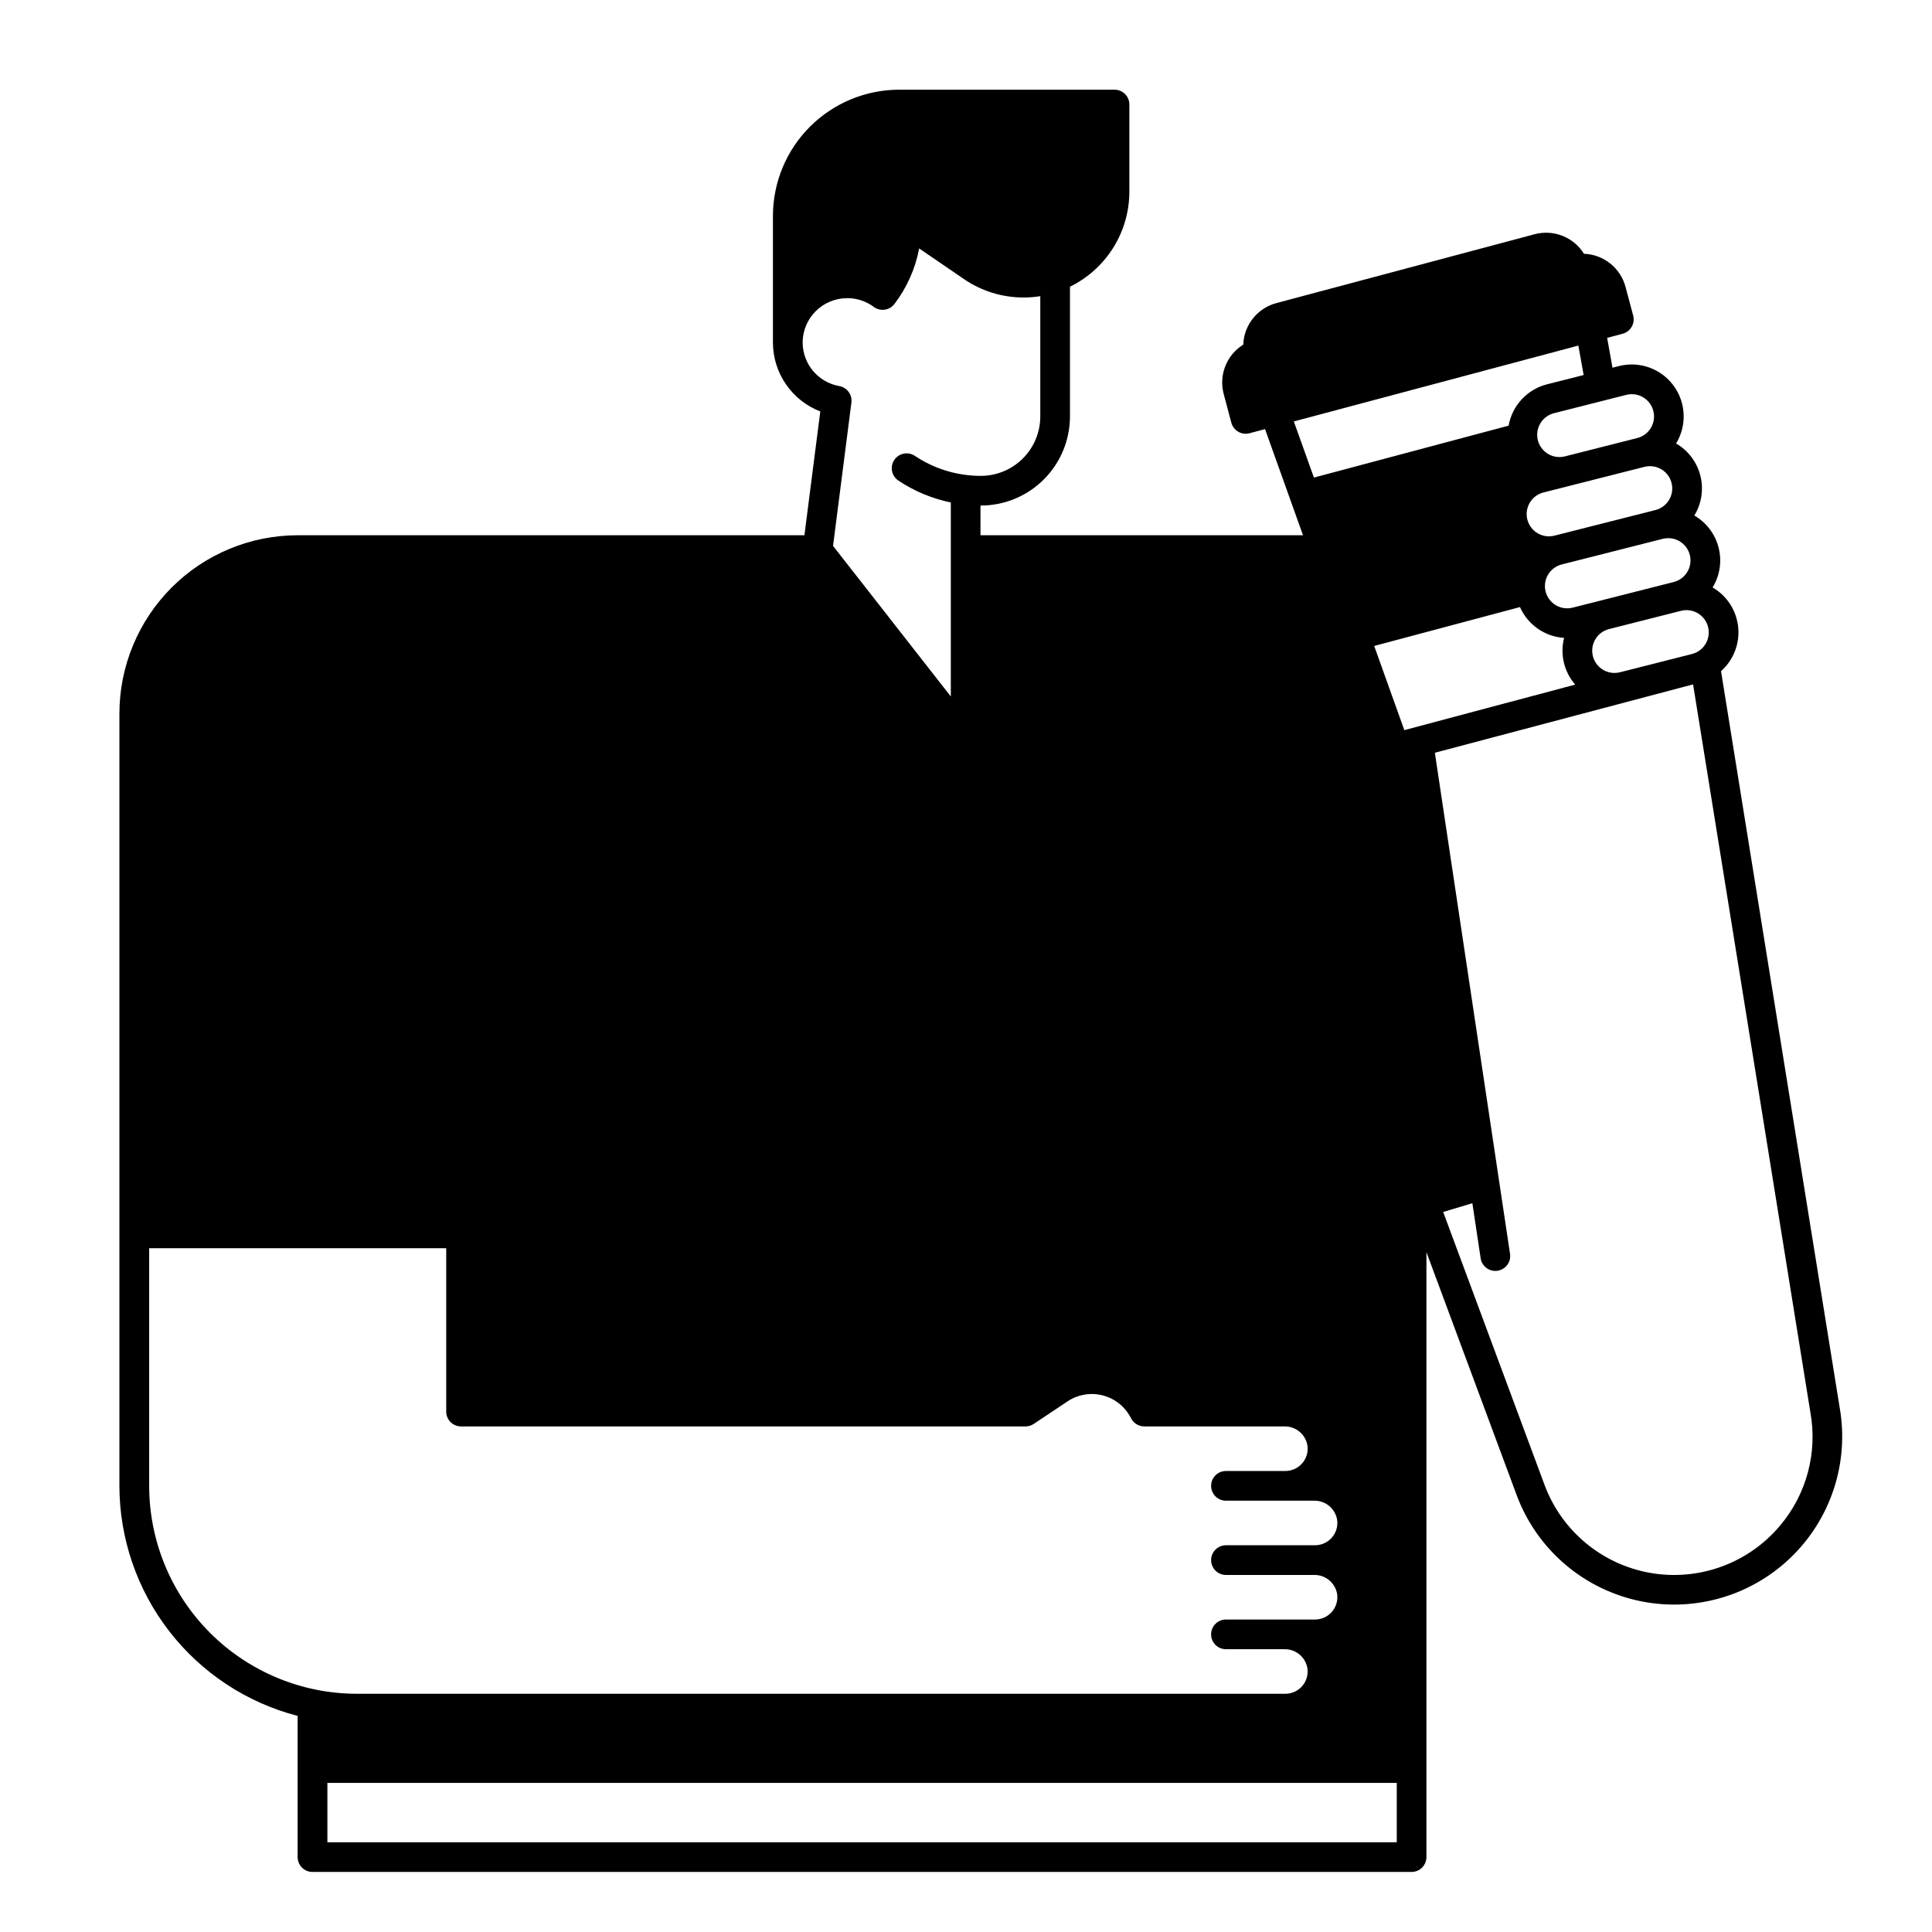 <?xml version="1.0" encoding="UTF-8"?>
<!-- Uploaded to: SVG Repo, www.svgrepo.com, Generator: SVG Repo Mixer Tools -->
<svg fill="#000000" width="800px" height="800px" version="1.1" viewBox="144 144 512 512" xmlns="http://www.w3.org/2000/svg">
 <path d="m631.52 516.95-31.43-195.08c3.281-2.918 4.973-7.223 4.555-11.594-0.418-4.367-2.891-8.277-6.664-10.52-0.043-0.023-0.086-0.043-0.129-0.07 0.027-0.043 0.055-0.078 0.082-0.121 1.883-3.16 2.422-6.941 1.5-10.504-0.926-3.559-3.238-6.602-6.422-8.445 0.027-0.043 0.059-0.086 0.086-0.129 1.867-3.137 2.414-6.891 1.516-10.434-0.898-3.543-3.164-6.582-6.305-8.449-0.043-0.027-0.09-0.047-0.137-0.07l0.004-0.004c2.918-4.773 2.652-10.844-0.672-15.348-3.32-4.504-9.039-6.551-14.465-5.172l-1.711 0.434-1.418-7.902 4.106-1.094v-0.004c1.012-0.27 1.871-0.93 2.394-1.832 0.523-0.906 0.668-1.98 0.398-2.988l-2.027-7.606-0.004-0.004c-1.344-5.019-5.809-8.578-11.004-8.762-2.746-4.414-8.055-6.516-13.082-5.18l-68.457 18.254c-5.016 1.348-8.57 5.809-8.758 11.004-4.418 2.746-6.523 8.059-5.184 13.086l2.027 7.606c0.27 1.012 0.93 1.871 1.832 2.394 0.906 0.523 1.98 0.664 2.992 0.395l4.106-1.094 10.062 28.133h-85.473v-7.871h0.098v-0.004c6.262-0.004 12.266-2.496 16.691-6.922 4.43-4.43 6.918-10.43 6.926-16.691v-34.379c4.715-2.309 8.688-5.891 11.473-10.34 2.781-4.453 4.262-9.594 4.269-14.844v-23.094c0-1.047-0.414-2.047-1.152-2.785s-1.738-1.152-2.781-1.152h-57.074c-8.867 0.012-17.371 3.539-23.645 9.809-6.273 6.273-9.801 14.777-9.809 23.648v33.621c0.02 3.945 1.23 7.785 3.469 11.031 2.238 3.242 5.402 5.738 9.082 7.16l-4.207 32.812h-134.3c-12.523 0.012-24.527 4.992-33.383 13.848-8.855 8.855-13.836 20.859-13.852 33.383v204.67c0.02 13.957 4.664 27.516 13.211 38.551s20.512 18.926 34.023 22.434v37.418c0 1.043 0.414 2.043 1.152 2.781 0.738 0.738 1.738 1.152 2.781 1.152h291.27c1.043 0 2.047-0.414 2.785-1.152 0.738-0.738 1.152-1.738 1.152-2.781v-160.32l23.91 64.375c5.207 14.02 17.105 24.488 31.672 27.871 14.57 3.379 29.863-0.777 40.711-11.07 10.852-10.289 15.812-25.344 13.207-40.066zm-58.211-194.79v-0.004c-3.16 0.805-6.375-1.109-7.176-4.269-0.801-3.16 1.113-6.375 4.273-7.176l19.074-4.836c1.52-0.387 3.129-0.152 4.473 0.648 1.348 0.805 2.32 2.106 2.703 3.625 0.801 3.16-1.113 6.371-4.273 7.172zm-57.148 15.336-7.984-22.312 38.637-10.305h-0.004c2.074 4.688 6.578 7.836 11.691 8.168-1.109 4.359-0.012 8.98 2.934 12.379zm68.121-69.125c2.051 1.223 3.164 3.562 2.816 5.926-0.344 2.363-2.078 4.285-4.391 4.871l-26.707 6.769c-1.523 0.406-3.148 0.184-4.508-0.617-1.359-0.797-2.344-2.109-2.731-3.637-0.387-1.527-0.148-3.148 0.668-4.5 0.812-1.352 2.133-2.32 3.668-2.691l26.707-6.773v0.004c1.52-0.391 3.129-0.156 4.477 0.648zm1.816 18.246h-0.004c2.981 0 5.492 2.219 5.859 5.172 0.371 2.957-1.52 5.723-4.406 6.453l-26.707 6.773c-1.523 0.406-3.148 0.184-4.508-0.617-1.359-0.801-2.34-2.109-2.731-3.637-0.387-1.531-0.148-3.148 0.668-4.5 0.812-1.352 2.133-2.32 3.668-2.691l26.707-6.773c0.473-0.117 0.961-0.18 1.449-0.18zm-11.121-37.973c0.477-0.121 0.965-0.184 1.457-0.184 2.981 0.004 5.492 2.223 5.856 5.18 0.367 2.957-1.527 5.723-4.414 6.449l-19.078 4.836c-1.523 0.41-3.148 0.188-4.512-0.609-1.359-0.801-2.348-2.113-2.734-3.641-0.387-1.531-0.145-3.152 0.672-4.504s2.137-2.32 3.672-2.688zm-12.695-13.066 1.398 7.809-9.715 2.461h0.004c-5.246 1.34-9.223 5.621-10.168 10.953l-51.598 13.762-5.324-14.875zm-205.57-0.746v-0.129c0.062-6.449 5.297-11.656 11.75-11.688 2.559-0.027 5.055 0.789 7.106 2.32 1.734 1.281 4.176 0.93 5.477-0.789 3.293-4.328 5.531-9.363 6.539-14.711l11.867 8.117c4.652 3.188 10.16 4.891 15.801 4.887h0.168-0.004c1.434-0.008 2.859-0.125 4.273-0.352v31.879c-0.008 4.172-1.668 8.176-4.617 11.125-2.953 2.953-6.953 4.613-11.129 4.617-6.227 0.012-12.316-1.832-17.488-5.301-0.867-0.578-1.93-0.793-2.953-0.59-1.027 0.203-1.926 0.805-2.508 1.672-1.211 1.805-0.727 4.25 1.078 5.461 4.215 2.816 8.938 4.789 13.902 5.805v51.418l-31.211-39.91 4.867-37.977c0.266-2.082-1.148-4.008-3.215-4.375-5.578-0.984-9.66-5.812-9.703-11.48zm-173.18 302.93v-62.977h78.719v43.297c0 1.043 0.414 2.047 1.152 2.785s1.738 1.152 2.785 1.152h149.57c0.777 0 1.539-0.23 2.184-0.66l8.969-5.981c2.762-1.844 6.18-2.414 9.391-1.566 3.211 0.844 5.906 3.023 7.402 5.984 0.664 1.352 2.035 2.211 3.543 2.223h37.188c3.016-0.043 5.602 2.144 6.059 5.125 0.223 1.688-0.293 3.387-1.414 4.668-1.121 1.277-2.738 2.012-4.441 2.016h-15.742c-2.176 0-3.938 1.762-3.938 3.934 0 1.047 0.414 2.047 1.152 2.785s1.742 1.152 2.785 1.152h23.41c3.016-0.043 5.602 2.144 6.059 5.129 0.223 1.684-0.293 3.383-1.414 4.664-1.121 1.277-2.738 2.012-4.438 2.016h-23.617c-2.176 0-3.938 1.762-3.938 3.934 0 1.047 0.414 2.047 1.152 2.785 0.738 0.738 1.742 1.152 2.785 1.152h23.41c3.016-0.043 5.602 2.144 6.059 5.129 0.223 1.684-0.293 3.387-1.414 4.664-1.121 1.277-2.738 2.012-4.438 2.016h-23.617c-2.176 0-3.938 1.762-3.938 3.934 0 1.047 0.414 2.047 1.152 2.785 0.738 0.738 1.742 1.152 2.785 1.152h15.539c3.016-0.043 5.602 2.144 6.059 5.129 0.223 1.684-0.293 3.387-1.414 4.664-1.121 1.281-2.738 2.016-4.441 2.016h-246c-14.613 0-28.629-5.805-38.965-16.141-10.332-10.332-16.137-24.348-16.137-38.965zm330.62 94.465h-283.39v-15.742h283.39zm101.63-83.984v0.004c-8.379 10.02-21.461 14.82-34.332 12.605-12.875-2.219-23.594-11.121-28.141-23.367l-26.855-72.305 7.738-2.32 2.195 14.594c0.285 1.926 1.941 3.352 3.887 3.352 0.195 0 0.395-0.012 0.59-0.043 1.031-0.156 1.961-0.715 2.582-1.555 0.621-0.836 0.883-1.891 0.727-2.922l-19.922-132.8 68.43-18.117 31.086 192.92c1.926 10.676-1 21.652-7.984 29.957z"/>
</svg>